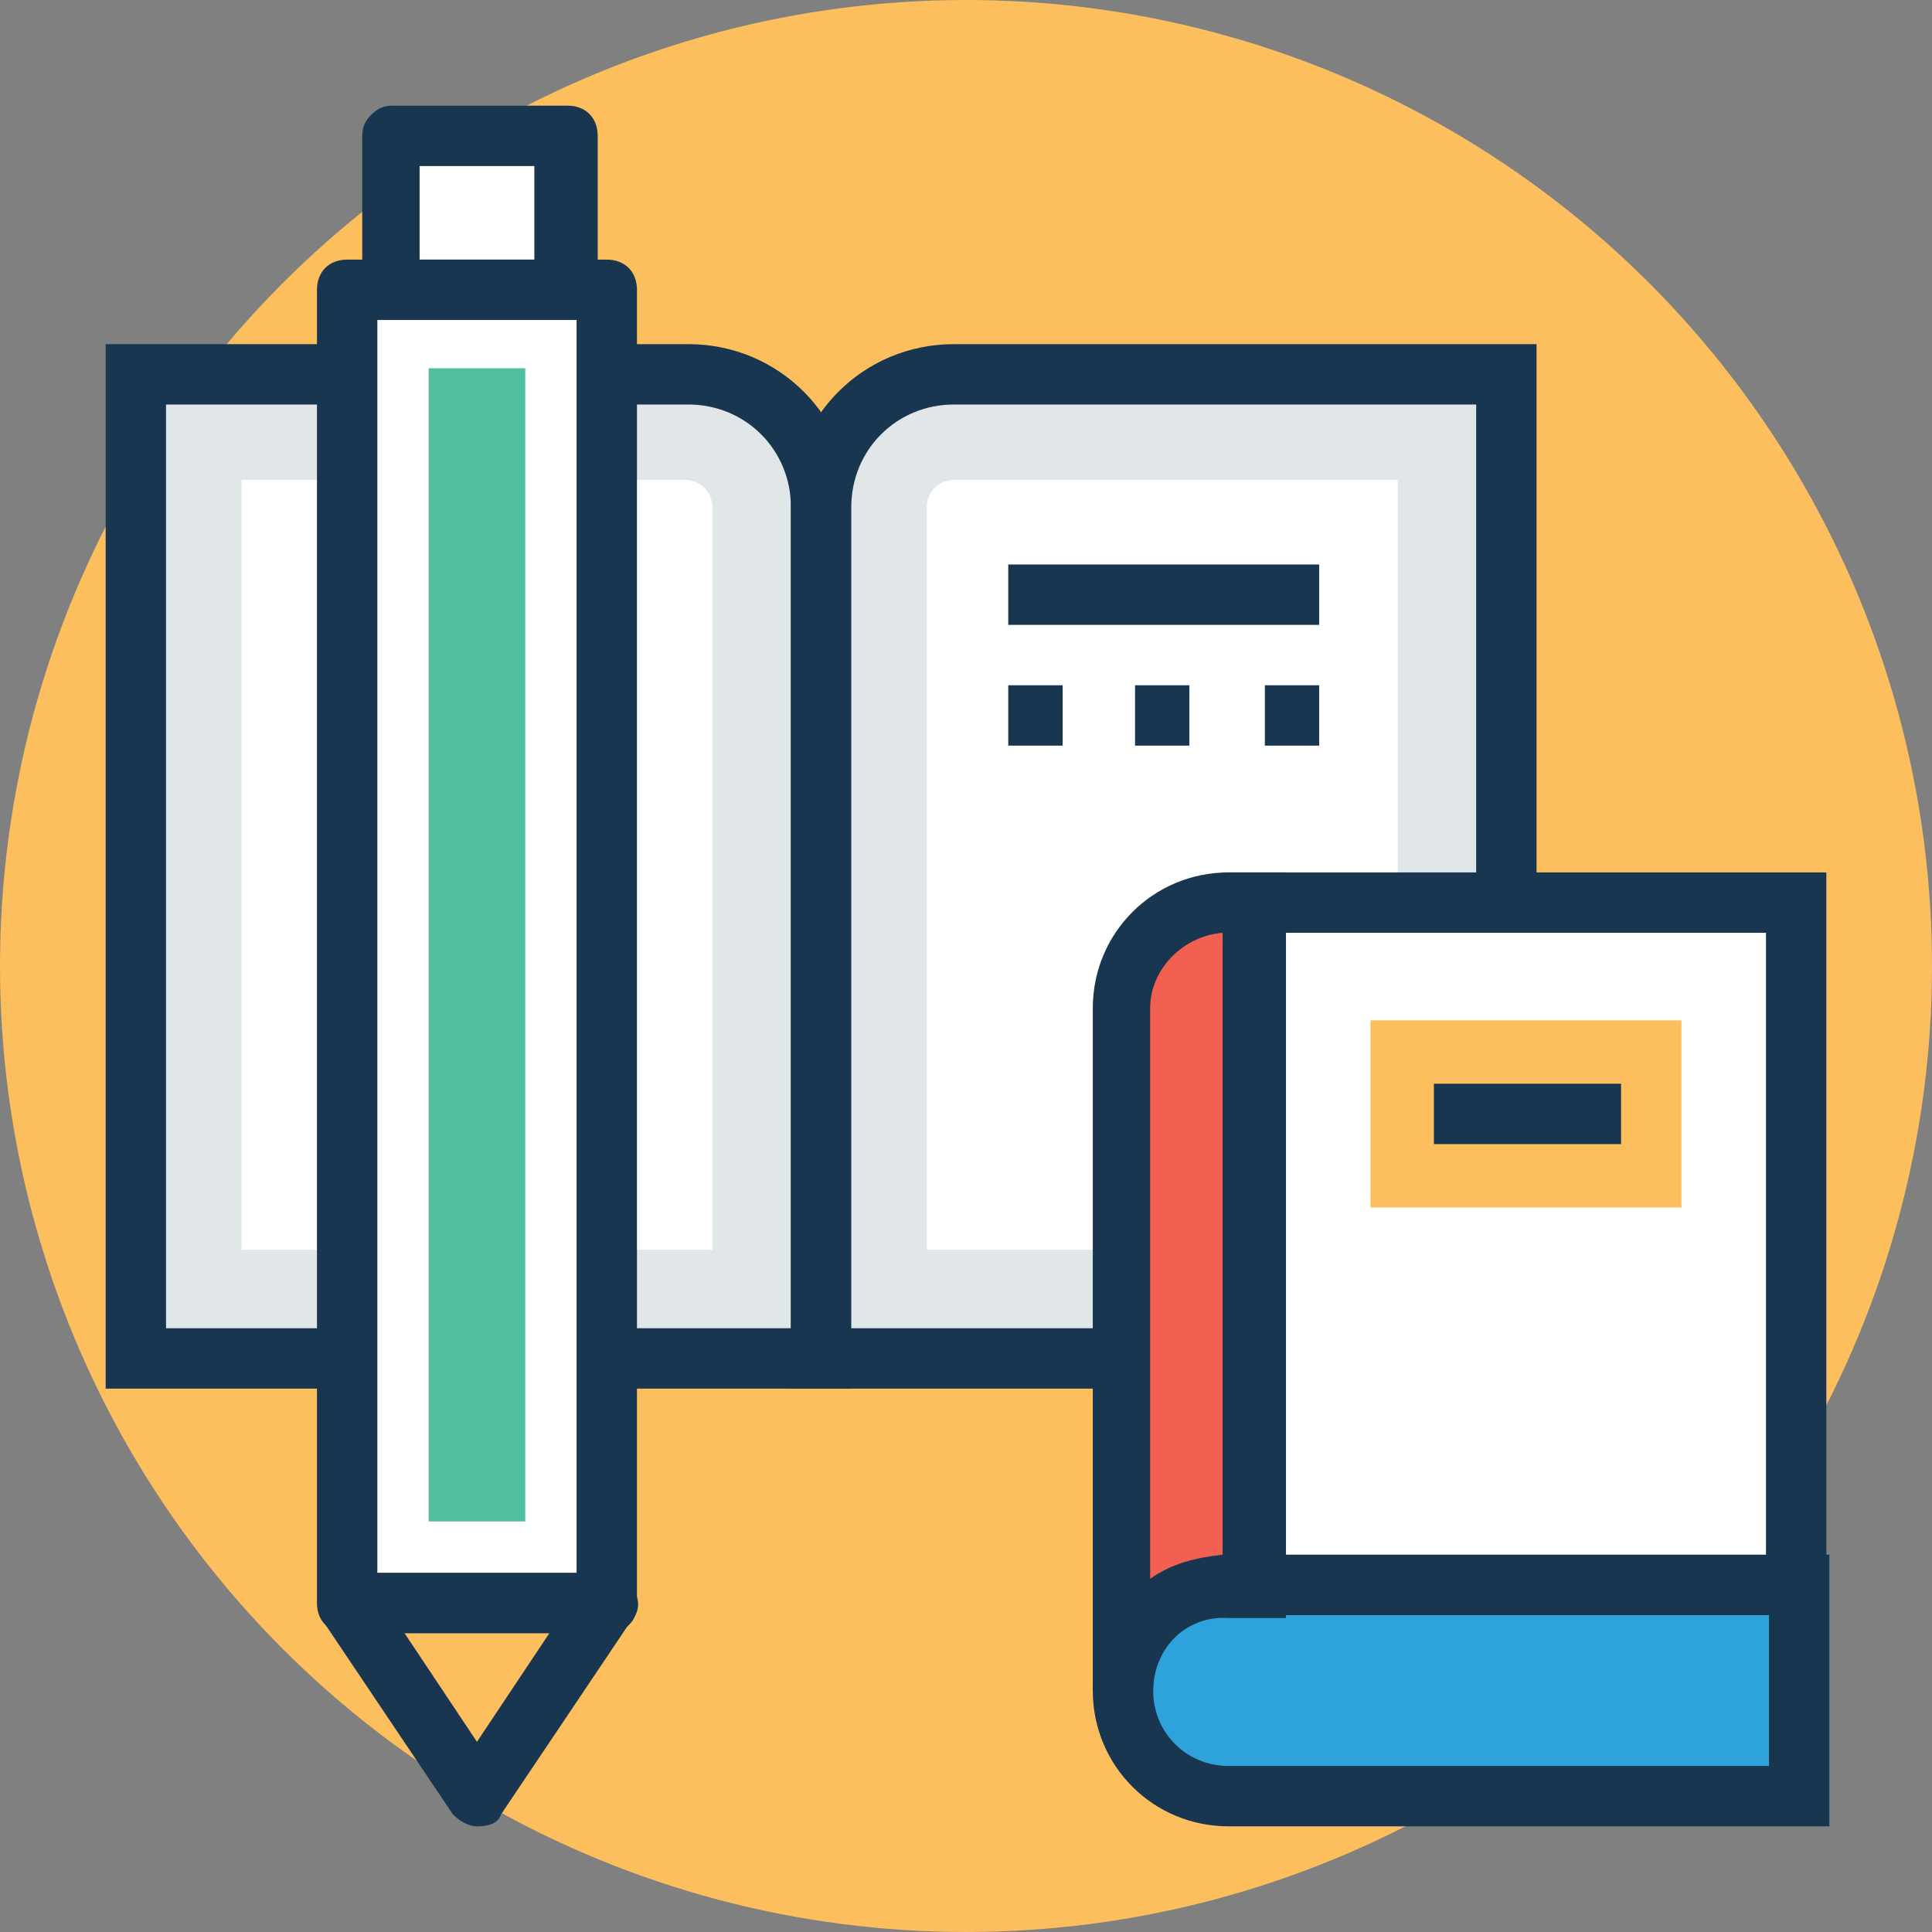 <?xml version="1.0" encoding="iso-8859-1"?>
<!-- Generator: Adobe Illustrator 19.0.0, SVG Export Plug-In . SVG Version: 6.00 Build 0)  -->
<svg version="1.1" id="Capa_1" xmlns="http://www.w3.org/2000/svg" xmlns:xlink="http://www.w3.org/1999/xlink" x="0px" y="0px"
	 viewBox="0 0 496.485 496.485" style="enable-background:new 0 0 496.485 496.485;" xml:space="preserve">
<rect x="0" y="0" width="496.485" height="496.485" fill="#808080" stroke="none"/>
<circle style="fill:#FDBF5E;" cx="248.242" cy="248.242" r="248.242"/>
<path style="fill:#E1E6E9;" d="M176.097,96.194H34.909v252.897h176.097V130.327C211.006,110.933,195.491,96.194,176.097,96.194z"/>
<path style="fill:#193651;" d="M218.764,356.849H27.152V88.436h149.721c23.273,0,41.891,18.618,41.891,41.891V356.849
	L218.764,356.849z M42.667,341.333h160.582V130.327c0-14.739-11.636-26.376-26.376-26.376H42.667V341.333z"/>
<path style="fill:#FFFFFF;" d="M62.061,321.164V123.345h114.036c3.879,0,6.982,3.103,6.982,6.982v190.836H62.061z"/>
<path style="fill:#E1E6E9;" d="M245.139,96.194h141.964v252.897H211.006V130.327C211.006,110.933,226.521,96.194,245.139,96.194z"/>
<path style="fill:#193651;" d="M394.861,356.849H203.248V130.327c0-23.273,18.618-41.891,41.891-41.891h149.721V356.849z
	 M218.764,341.333h160.582V103.952H245.139c-14.739,0-26.376,11.636-26.376,26.376V341.333L218.764,341.333z"/>
<g>
	<path style="fill:#FFFFFF;" d="M238.158,321.164V130.327c0-3.879,3.103-6.982,6.982-6.982h114.036v197.818H238.158z"/>
	<rect x="100.422" y="34.855" style="fill:#FFFFFF;" width="44.994" height="39.564"/>
</g>
<path style="fill:#193651;" d="M145.842,82.23h-44.994c-4.655,0-7.758-3.103-7.758-7.758V34.909c0-2.327,0.776-3.879,2.327-5.43
	s3.103-2.327,5.43-2.327l0,0h44.994c4.655,0,7.758,3.103,7.758,7.758v39.564C153.6,78.352,149.721,82.23,145.842,82.23z
	 M107.83,66.715h29.479V42.667H107.83C107.83,42.667,107.83,66.715,107.83,66.715z"/>
<polygon style="fill:#FDBF5E;" points="155.927,411.927 89.212,411.927 122.57,461.576 "/>
<path style="fill:#193651;" d="M122.57,469.333L122.57,469.333c-2.327,0-4.655-1.552-6.206-3.103l-33.358-49.648
	c-1.552-2.327-1.552-5.43-0.776-7.758c1.552-2.327,3.879-3.879,6.982-3.879h66.715c3.103,0,5.43,1.552,6.982,3.879
	c1.552,2.327,1.552,5.43-0.776,7.758l-33.358,49.648C128,468.558,125.673,469.333,122.57,469.333z M103.952,419.685l18.618,27.927
	l18.618-27.927H103.952z"/>
<rect x="89.212" y="74.473" style="fill:#FFFFFF;" width="66.715" height="338.23"/>
<path style="fill:#193651;" d="M155.927,419.685H89.212c-4.655,0-7.758-3.103-7.758-7.758V74.473c0-4.655,3.103-7.758,7.758-7.758
	h66.715c4.655,0,7.758,3.103,7.758,7.758v338.23C163.685,416.582,160.582,419.685,155.927,419.685z M96.97,404.17h51.2V82.23h-51.2
	V404.17z"/>
<rect x="110.158" y="94.642" style="fill:#4FBF9F;" width="24.824" height="296.339"/>
<path style="fill:#2EA2DB;" d="M461.576,461.576H315.733c-14.739,0-27.152-12.412-27.152-27.152l0,0
	c0-14.739,12.412-27.152,27.152-27.152h146.618v54.303H461.576z"/>
<path style="fill:#193651;" d="M315.733,399.515c-19.394,0-34.909,15.515-34.909,34.909s15.515,34.909,34.909,34.909h154.376
	v-69.818H315.733z M453.818,453.818H315.733c-10.861,0-19.394-8.533-19.394-19.394s8.533-19.394,19.394-19.394h138.861v38.788
	H453.818z"/>
<rect x="321.939" y="231.952" style="fill:#FFFFFF;" width="139.636" height="176.097"/>
<path style="fill:#193651;" d="M469.333,415.03H314.182V224.194h155.152V415.03z M329.697,399.515h124.121V239.709H329.697V399.515z
	"/>
<path style="fill:#F16051;" d="M315.733,231.952c-14.739,0-27.152,12.412-27.152,27.152v148.945v26.376
	c0-14.739,12.412-27.152,27.152-27.152h6.982V231.952H315.733z"/>
<path style="fill:#193651;" d="M296.339,434.424h-15.515V259.103c0-19.394,15.515-34.909,34.909-34.909h14.739v191.612h-14.739
	C304.873,415.03,296.339,423.564,296.339,434.424z M314.182,239.709c-10.085,0.776-18.618,9.309-18.618,19.394v146.618
	c5.43-3.879,11.636-5.43,18.618-6.206V239.709z"/>
<rect x="352.194" y="262.206" style="fill:#FDBF5E;" width="79.903" height="48.097"/>
<g>
	<rect x="368.485" y="278.497" style="fill:#193651;" width="48.097" height="15.515"/>
	<rect x="259.103" y="145.067" style="fill:#193651;" width="79.903" height="15.515"/>
	<rect x="291.685" y="176.097" style="fill:#193651;" width="13.964" height="15.515"/>
	<rect x="325.042" y="176.097" style="fill:#193651;" width="13.964" height="15.515"/>
	<rect x="259.103" y="176.097" style="fill:#193651;" width="13.964" height="15.515"/>
</g>
<g>
</g>
<g>
</g>
<g>
</g>
<g>
</g>
<g>
</g>
<g>
</g>
<g>
</g>
<g>
</g>
<g>
</g>
<g>
</g>
<g>
</g>
<g>
</g>
<g>
</g>
<g>
</g>
<g>
</g>
</svg>
